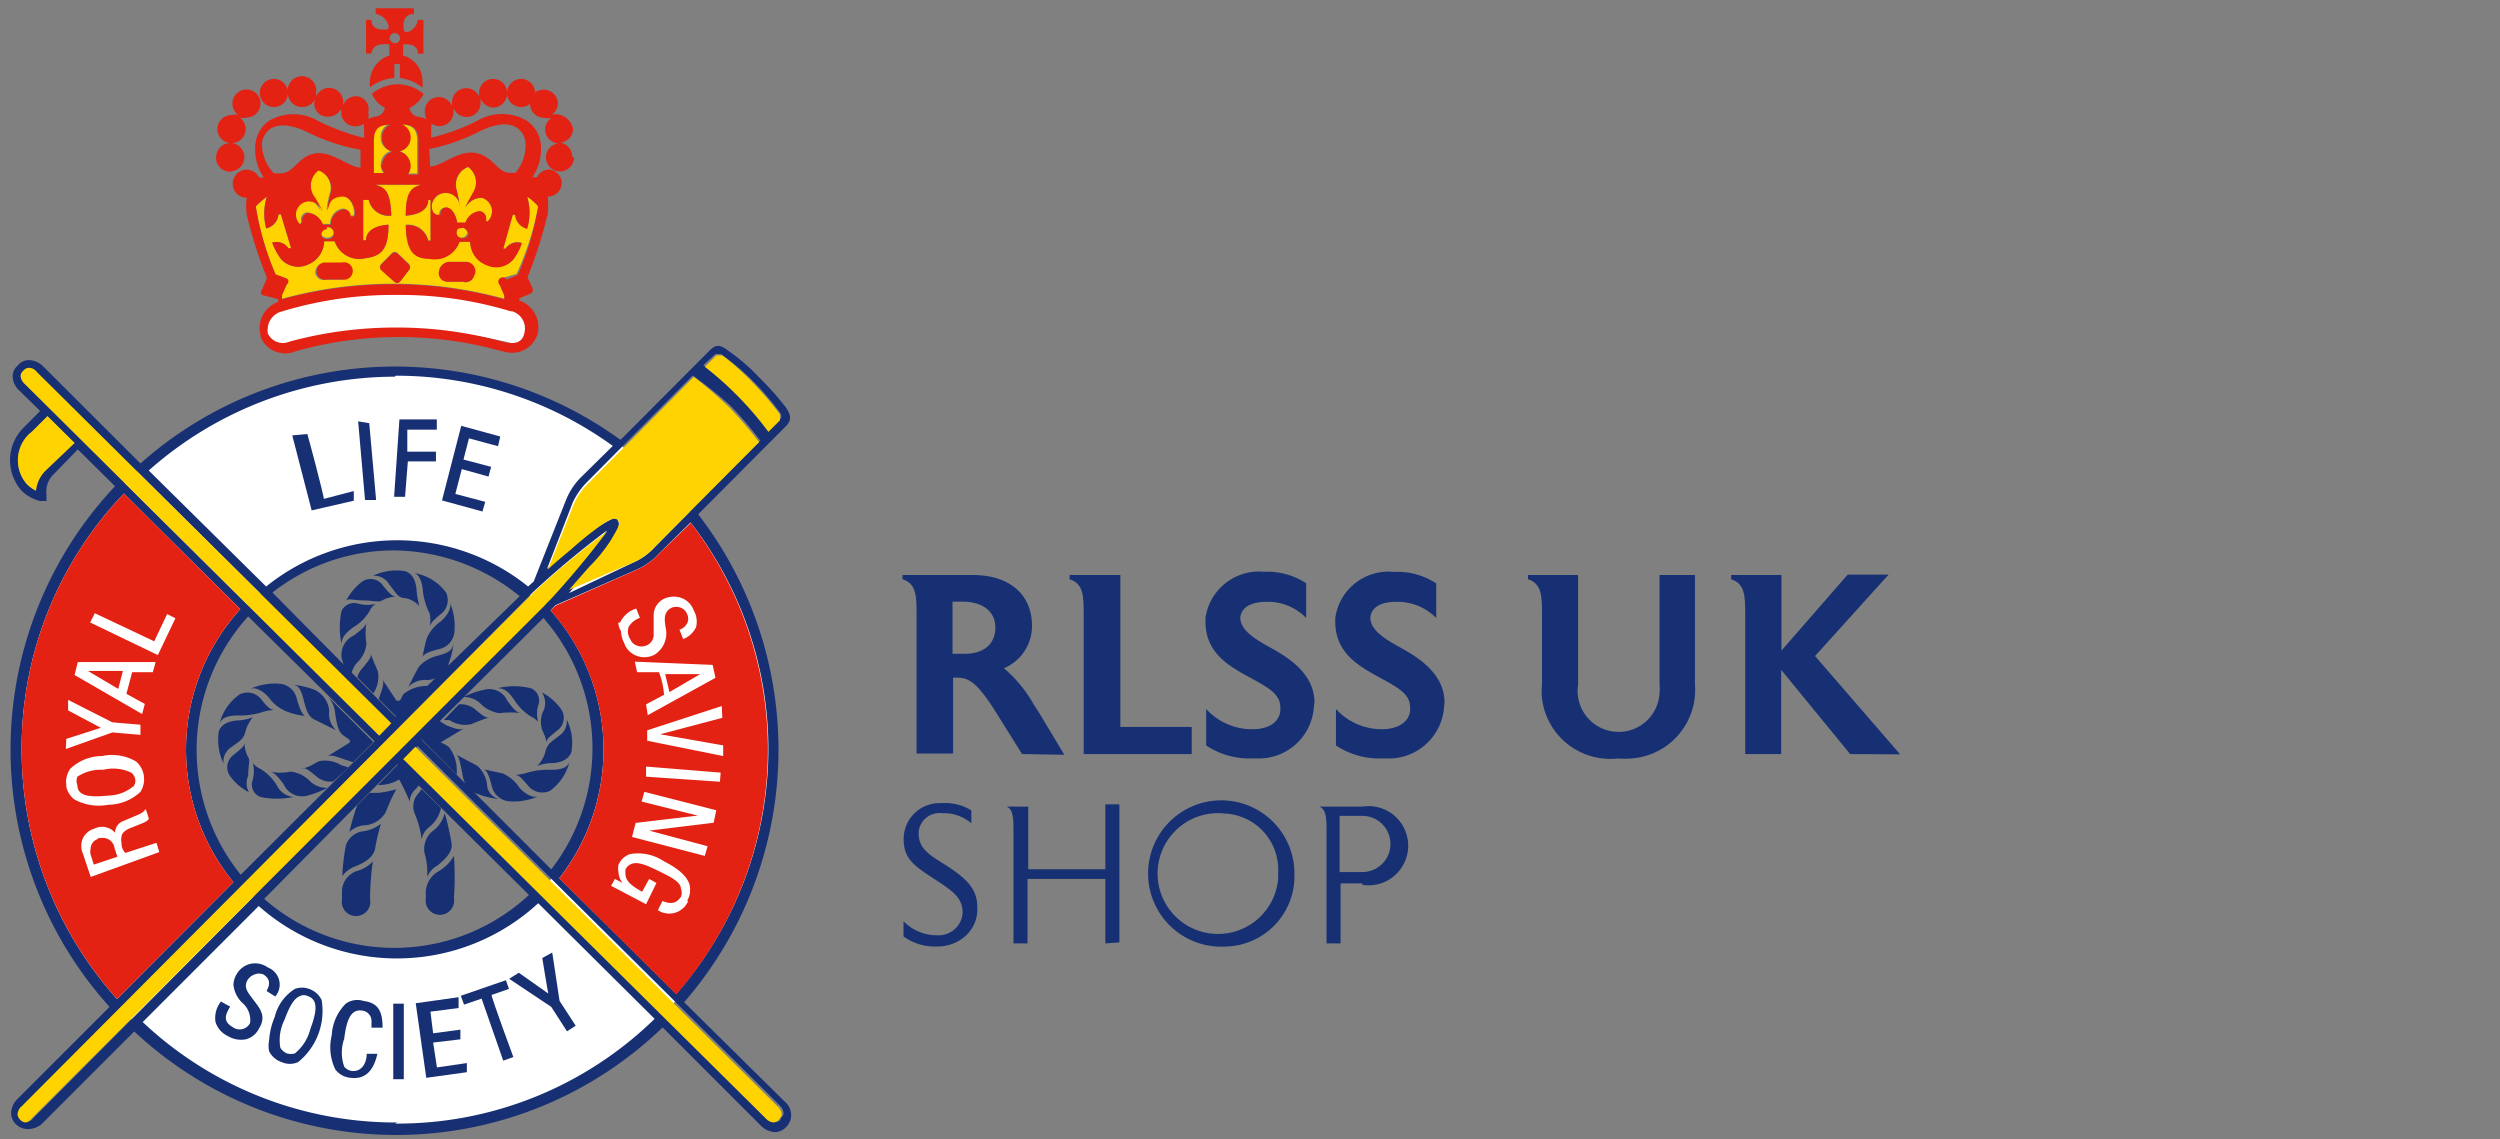 <svg id="Layer_1" data-name="Layer 1" xmlns="http://www.w3.org/2000/svg" viewBox="0 0 178 81.13"><rect x="0" y="0" width="178" height="81.13" fill="#808080" stroke="none"/><defs><style>.cls-1{fill:#fff;}.cls-2{fill:#163073;}.cls-3{fill:#ffd300;}.cls-4{fill:#e32213;}</style></defs><path class="cls-1" d="M19,22.29a28.12,28.12,0,0,1,18.12-.36s1.51,1.64-.46,2.56a33.84,33.84,0,0,0-16.55,0,1.45,1.45,0,0,1-1.33-1.55A1.4,1.4,0,0,1,19,22.29Z"/><path class="cls-1" d="M28.06,26.36A26.91,26.91,0,1,0,55,53.27,26.91,26.91,0,0,0,28.06,26.36Zm0,41.46A14.56,14.56,0,1,1,42.61,53.27,14.55,14.55,0,0,1,28.06,67.82Z"/><path class="cls-2" d="M48.71,71.36a27.42,27.42,0,0,0,1-34.74l6.2-6.23c.52-.49.39-.89,0-1.44A21.39,21.39,0,0,0,54,26.82,13.47,13.47,0,0,0,51.89,25c-.56-.43-.89-.56-1.41,0l-6.3,6.32A27.27,27.27,0,0,0,10,33L3.08,26.09a1.52,1.52,0,0,0-1-.45,1,1,0,0,0-.82.39,1,1,0,0,0-.36.79,1.43,1.43,0,0,0,.49,1l1.47,1.44L1.74,30.39a3.27,3.27,0,0,0-.2,4.55,2.85,2.85,0,0,0,1.31.73h.46v-.46a1.68,1.68,0,0,1,.52-1.45L5.54,32l2.65,2.62A27.34,27.34,0,0,0,7.8,71.69L1.25,78.24a1.48,1.48,0,0,0-.46,1,1.13,1.13,0,0,0,.36.82,1.18,1.18,0,0,0,.82.33A1.5,1.5,0,0,0,3,80l6.56-6.56a27.3,27.3,0,0,0,37.62-.29l7,7a1.53,1.53,0,0,0,1,.46,1.12,1.12,0,0,0,.79-.36,1.21,1.21,0,0,0,.36-.82,1.27,1.27,0,0,0-.46-1Zm6-18a26.48,26.48,0,0,1-6.56,17.4l-8.33-8.23a14.9,14.9,0,0,0-.62-19.07l.33-.36,5.77-2.53a4.55,4.55,0,0,0,1.6-1.14l2.27-2.23A26.3,26.3,0,0,1,54.71,53.37ZM44,37c-.23-.23-.56,0-1.38.49a22.83,22.83,0,0,0-2,1.57c-.59.49-1.18,1-1.67,1.44l1.83-4.72a5.13,5.13,0,0,1,1-1.44l7.54-7.6A28.71,28.71,0,0,1,52,28.88a28,28,0,0,1,2.13,2.49l-7.47,7.54A4.52,4.52,0,0,1,45.2,40l-4.69,2.23,1.41-1.64c.66-.79,1.22-1.44,1.58-1.93s.72-1.35.49-1.58Zm-5.31,7a14.1,14.1,0,0,1,.56,17.9L30,52.65ZM50.94,25.21h.39a17.65,17.65,0,0,1,2.36,2,21.73,21.73,0,0,1,1.87,2.2s.16.29,0,.42l-.82.82A23.33,23.33,0,0,0,50.08,26ZM28.16,26.75a26.28,26.28,0,0,1,15.47,5l-2.2,2.17a4.77,4.77,0,0,0-1.11,1.63L38,41.4l-.4.36h0a14.85,14.85,0,0,0-18.65,0L10.59,33.5a26.47,26.47,0,0,1,17.53-6.68Zm0,24.29L19.4,42.19a14,14,0,0,1,8.72-3A14.3,14.3,0,0,1,37,42.45ZM3.28,33.47a2.32,2.32,0,0,0-.72,1.47,2.79,2.79,0,0,1-.63-.45,2.58,2.58,0,0,1,.18-3.62l.15-.12,1.12-1.12,1.93,1.91ZM1.77,27.34a.86.86,0,0,1-.3-.56.55.55,0,0,1,.2-.39.55.55,0,0,1,.39-.2.72.72,0,0,1,.56.3l25.24,25-.85.88ZM17.14,62.28a14.14,14.14,0,0,1,.53-18.39l9,8.89ZM1.54,53.37A26.23,26.23,0,0,1,8.82,35.14l8.29,8.23a14.88,14.88,0,0,0-.49,19.44L8.33,71.13A26.64,26.64,0,0,1,1.54,53.37Zm.85,26.22a.68.68,0,0,1-.55.29.57.57,0,0,1-.43-.19.68.68,0,0,1,0-.4.85.85,0,0,1,.29-.55L37.92,42.19h0a64.22,64.22,0,0,1,5.31-4.43A66.06,66.06,0,0,1,38.78,43Zm25.9-25.17,9.37,9.3A14.06,14.06,0,0,1,18.81,64Zm0,25.5a26.25,26.25,0,0,1-18.13-7.15l8.26-8.26a14.84,14.84,0,0,0,19.9-.2l8.29,8.23A26.2,26.2,0,0,1,28.12,80Zm27.33-.23a.56.56,0,0,1-.39.19.88.88,0,0,1-.59-.29L28.88,54l.85-.88,25.8,25.6a.82.82,0,0,1,.26.55.63.63,0,0,1-.33.43Z"/><path class="cls-2" d="M17.77,68.64h0a1.54,1.54,0,0,0-.92.72,1.57,1.57,0,0,0-.23.76,2.07,2.07,0,0,0,.62,1.27,1.6,1.6,0,0,1,.56,1,1.19,1.19,0,0,1,0,.46.83.83,0,0,1-1.1.36.41.41,0,0,1-.11-.07c-.76-.42-.53-.92-.2-1.47h0l-.66-.36h0a1.9,1.9,0,0,0-.39,1.44,1.63,1.63,0,0,0,.85,1A1.84,1.84,0,0,0,17.5,74a1.45,1.45,0,0,0,.95-.79c.56-.88,0-1.47-.39-2s-.75-.88-.43-1.44a1,1,0,0,1,.5-.39.83.83,0,0,1,.62,0c.46.29.52.65.23,1.18h0l.62.39h0a1.3,1.3,0,0,0-.52-2.06A1.56,1.56,0,0,0,17.77,68.64Z"/><path class="cls-2" d="M21,70.41a3.23,3.23,0,0,0-1.44,2,5.1,5.1,0,0,0-.4,1.67,1.94,1.94,0,0,0,0,.76,1.52,1.52,0,0,0,.89.78,1.43,1.43,0,0,0,1.18,0,4.69,4.69,0,0,0,1.67-4.42,1.54,1.54,0,0,0-.89-.79A1.46,1.46,0,0,0,21,70.41ZM20.42,75a1,1,0,0,1-.46-.4,3.24,3.24,0,0,1,.3-2c.26-.69.59-1.48,1.08-1.67h0a.62.62,0,0,1,.59,0c.75.26.62,1.11.16,2.36A3.27,3.27,0,0,1,21,75,1,1,0,0,1,20.42,75Z"/><path class="cls-2" d="M24.62,71.46a3.44,3.44,0,0,0-1,2.26,3.58,3.58,0,0,0,.26,2.43,1.51,1.51,0,0,0,1.09.59c1.24.16,1.7-.82,1.9-1.71h-.76c0,.66-.36,1.31-1.08,1.22a.84.84,0,0,1-.52-.3,3,3,0,0,1,0-2c.16-1.31.46-2.1,1.24-2a.75.75,0,0,1,.7.81.22.22,0,0,1,0,.08v.33h.79c0-1.15-.3-1.77-1.35-1.9A1.43,1.43,0,0,0,24.62,71.46Z"/><path class="cls-2" d="M28,76.84h.75V71.46H28Z"/><path class="cls-2" d="M29.6,71.43l.75,5.31,2.89-.4v-.65L31.11,76s-.27-1.73-.27-1.77L32.78,74v-.69l-1.94.26s-.19-1.47-.19-1.54l2-.26h0V71Z"/><path class="cls-2" d="M32.81,70.9l.23.63,1.25-.43,1.54,4.42.72-.26h0S35,71.07,35,70.84l1.24-.43-.22-.62Z"/><path class="cls-2" d="M38.61,68.21s.4,2.46.43,2.53l-2.1-1.48-.69.43h0l3,2h0l1.12,1.74h0l.62-.4-1.15-1.77s-.36-2.42-.52-3.44h0Z"/><path class="cls-2" d="M20.81,31l1.38,5.34,3-.69v-.69l-2.13.56c0-.23-1.15-4.59-1.18-4.62h0Z"/><path class="cls-2" d="M25.5,30l.49,5.6h.79l-.49-5.47Z"/><path class="cls-2" d="M28.06,35.37h.78l.2-2.52h2v-.69H29V30.59h2.1v-.73l-2.66,0Z"/><path class="cls-2" d="M31.47,35.63l2.88.79.2-.69-2.13-.56s.42-1.6.46-1.77l1.9.53.19-.69L33,32.72l.39-1.51,2.07.56.16-.69-2.78-.76Z"/><path class="cls-2" d="M38.58,49.3a3.91,3.91,0,0,1,1.34,1.15A1.1,1.1,0,0,1,39.69,52c-.59.49-.75.59-.78.85a2.74,2.74,0,0,0-.27-.79,1.83,1.83,0,0,1,0-1.34A1.34,1.34,0,0,0,38.58,49.3Z"/><path class="cls-2" d="M38.81,53.6c.16-.66.39-.73.95-1.18a1.23,1.23,0,0,0,.59-1.18,3.59,3.59,0,0,1,.36,2.09c0,.43-.39.92-1.28,1a3.19,3.19,0,0,0-1.18.2A2.15,2.15,0,0,0,38.81,53.6Z"/><path class="cls-2" d="M38.32,50.22a2.15,2.15,0,0,0,0,1.18,1.55,1.55,0,0,0-.53-.39,3.8,3.8,0,0,1-1.18-1.18C36.32,49.4,36,49,35.43,49a5,5,0,0,1,2.36,0A.94.94,0,0,1,38.32,50.22Z"/><path class="cls-2" d="M36.12,49.89c.46.62.66.85,1,.89a5.67,5.67,0,0,0-1.54,0,2.34,2.34,0,0,1-1.38-.69A1.65,1.65,0,0,0,33,49.63h0a5.67,5.67,0,0,1,1.48-.52A1.4,1.4,0,0,1,36.12,49.89Z"/><path class="cls-2" d="M33.76,50.45c.59.49.82.69,1.08.62-.43.14-.86.31-1.28.49A2,2,0,0,1,32,51.27H31.6l1.08-1.12A1.61,1.61,0,0,1,33.76,50.45Z"/><path class="cls-2" d="M31.76,51.63c.72.29,1,.36,1.28.23l-1.67,1h0a2.29,2.29,0,0,1,.59.33,2.62,2.62,0,0,1,.56,1.61,2.16,2.16,0,0,1,0,.36L30,52.61l1.28-1.28Z"/><path class="cls-2" d="M32.48,53.73l1.48.78a2.06,2.06,0,0,1,.72,1.38,1.07,1.07,0,0,0,.88,1,5.31,5.31,0,0,1-1.47-.33,1.69,1.69,0,0,1-.49-.23L33.24,56a2,2,0,0,1-.3-.82C32.78,54.42,32.71,53.89,32.48,53.73Z"/><path class="cls-2" d="M35,55.92c-.16-.65-.3-1-.53-1.14l1.32.29a2.68,2.68,0,0,1,1.18,1c.29.33.88.79,1.34.63a4.31,4.31,0,0,1-2,.36A1.41,1.41,0,0,1,35,55.92Z"/><path class="cls-2" d="M37.56,55.89c-.52-.59-.59-.66-.85-.72a3.45,3.45,0,0,0,.85-.16,5,5,0,0,1,1.58-.2c.42,0,1.24,0,1.41-.59a3.59,3.59,0,0,1-1.41,2.1A1.32,1.32,0,0,1,37.56,55.89Z"/><path class="cls-2" d="M29.66,42a5.65,5.65,0,0,0,.2,1.15,2,2,0,0,0-.95-.56c-.62,0-.69-.39-1.18-.95A1.22,1.22,0,0,0,26.55,41a3.89,3.89,0,0,1,2.1-.36C29.11,40.68,29.57,41,29.66,42Z"/><path class="cls-2" d="M29.53,40.81a3.53,3.53,0,0,1,2.23,1.38,1.26,1.26,0,0,1-.42,1.57c-.59.49-.63.59-.73.82a3,3,0,0,0,0-.85,5.13,5.13,0,0,1-.49-1.54C30.09,41.8,30,41,29.53,40.81Z"/><path class="cls-2" d="M27.27,41.7c.49.59.62.72.89.78a2.22,2.22,0,0,0-.95.27c-.27.16-.66,0-1.35,0s-1-.17-1.21,0a4.14,4.14,0,0,1,1.11-1.32,1.06,1.06,0,0,1,1.47.21A.21.21,0,0,1,27.27,41.7Z"/><path class="cls-2" d="M25.57,43a2.61,2.61,0,0,0,1.18,0,1.13,1.13,0,0,0-.43.49,3.18,3.18,0,0,1-1.18,1.18c-.43.33-.82.66-.82,1.18a5.52,5.52,0,0,1,0-2.36A1,1,0,0,1,25.57,43Z"/><path class="cls-2" d="M25.21,45.24c.59-.46.82-.66.88-.92a4.78,4.78,0,0,0,0,1.51,2.08,2.08,0,0,1-.69,1.37A2.2,2.2,0,0,0,25,48l-.46-.43-.2-.65A1.51,1.51,0,0,1,25.21,45.24Z"/><path class="cls-2" d="M25.76,47.63c.49-.59.72-.85.63-1.11.16.49.39.95.52,1.31a2.14,2.14,0,0,1-.33,1.54h0l-1.14-1.15A1.48,1.48,0,0,1,25.76,47.63Z"/><path class="cls-2" d="M27,49.66c.26-.72.36-1,.23-1.28l1,1.51h.16c.17,0,.17-.26.36-.49a2.62,2.62,0,0,1,1.61-.56h.23l-2.26,2.3-1.35-1.35Z"/><path class="cls-2" d="M30.45,48.42a1.66,1.66,0,0,0-1.38.49c.27-.53.59-1.18.79-1.48a2.62,2.62,0,0,1,1.34-.75c.66-.2,1-.3,1.09-.89a5.34,5.34,0,0,1-.36,1.48.71.71,0,0,1,0,.29l-.56.56A2.17,2.17,0,0,1,30.45,48.42Z"/><path class="cls-2" d="M31.24,46.22c-.63.16-1,.3-1.15.53.08-.44.17-.86.29-1.28a2.76,2.76,0,0,1,1-1.22c.33-.29.82-.88.65-1.34a4.17,4.17,0,0,1,.33,2A1.37,1.37,0,0,1,31.24,46.22Z"/><path class="cls-2" d="M17.73,56.41a3.78,3.78,0,0,1-1.34-1.14,1.08,1.08,0,0,1,.23-1.51c.59-.49.75-.59.78-.85a2.3,2.3,0,0,0,.27,1c.16.23,0,.62,0,1.34A1.27,1.27,0,0,0,17.73,56.41Z"/><path class="cls-2" d="M21.14,49.79c.2.66.33,1,.56,1.18a4.74,4.74,0,0,1-1.31-.32,2.86,2.86,0,0,1-1.22-.95c-.26-.33-.85-.82-1.34-.66a4.33,4.33,0,0,1,2.07-.36A1.37,1.37,0,0,1,21.14,49.79Z"/><path class="cls-2" d="M20.75,48.74a6.83,6.83,0,0,1,1.54.33,1.82,1.82,0,0,1,1.15,1.51A1.66,1.66,0,0,0,23.93,52l-1.58-.79c-.42-.23-.55-.69-.72-1.34S21.31,48.74,20.75,48.74Z"/><path class="cls-2" d="M18.65,49.86c.49.59.59.62.85.69a3.11,3.11,0,0,0-.85.16,4.94,4.94,0,0,1-1.57.23c-.46,0-1.25,0-1.45.59a3.58,3.58,0,0,1,1.45-2.1A1.25,1.25,0,0,1,18.65,49.86Z"/><path class="cls-2" d="M17.5,52c-.16.66-.39.72-1,1.18a1.22,1.22,0,0,0-.59,1.18,4,4,0,0,1-.36-2.06c0-.46.39-.92,1.31-1A3.51,3.51,0,0,0,18,51.07,2.7,2.7,0,0,0,17.5,52Z"/><path class="cls-2" d="M18,55.5a2.36,2.36,0,0,0,0-1.18,1.36,1.36,0,0,0,.53.42,3.42,3.42,0,0,1,1.18,1.18,1.46,1.46,0,0,0,1.18.82,5.52,5.52,0,0,1-2.36,0A.94.94,0,0,1,18,55.51Z"/><path class="cls-2" d="M20.19,55.82c-.49-.62-.65-.81-1-.88a3.84,3.84,0,0,0,1.51,0,2.25,2.25,0,0,1,1.41.72,1.69,1.69,0,0,0,1.21.43,6.59,6.59,0,0,1-1.57.59A1.43,1.43,0,0,1,20.19,55.82Z"/><path class="cls-2" d="M22.55,55.3c-.59-.49-.85-.69-1.11-.59.52,0,.95-.39,1.31-.52a2.2,2.2,0,0,1,1.54.29l.52.16-1.08,1A1.55,1.55,0,0,1,22.55,55.3Z"/><path class="cls-2" d="M24.58,54.09c-.72-.26-1-.36-1.28-.23l1.61-1v-.16l-.49-.36c-.36-.26-.46-.89-.56-1.58a2,2,0,0,0-.56-1.21l3.28,3.28-1.44,1.44Z"/><path class="cls-2" d="M31.14,61.63a1.56,1.56,0,0,0-.72.82,5.18,5.18,0,0,0-.2-1.74,1.65,1.65,0,0,1,.59-1.54,2.2,2.2,0,0,0,.85-1.28,17.75,17.75,0,0,1,.49,2.16C32.25,60.61,31.76,61.13,31.14,61.63Z"/><path class="cls-2" d="M32.32,60.94a21.17,21.17,0,0,1,0,3,1,1,0,1,1-2,.36,1.09,1.09,0,0,1,0-.36v-.2a1.77,1.77,0,0,1,.85-1.67A3.06,3.06,0,0,0,32.32,60.94Z"/><path class="cls-2" d="M30.58,58.87a1.46,1.46,0,0,0-.56.89,6.74,6.74,0,0,0-.52-1.9,1.36,1.36,0,0,1,.33-1.41l.19-.26,1.38,1.34A2.33,2.33,0,0,1,30.58,58.87Z"/><path class="cls-2" d="M29.53,56.25a1.21,1.21,0,0,0-.36.82,14.15,14.15,0,0,0-.75-1.57,2.77,2.77,0,0,1-1.51.39h0l1.44-1.47,1.48,1.47A2.6,2.6,0,0,1,29.53,56.25Z"/><path class="cls-2" d="M25.37,61.66a2,2,0,0,0-1,.72,14.84,14.84,0,0,1,.26-2.2,1.5,1.5,0,0,1,1.28-1,2.59,2.59,0,0,0,1.21-.53,15.62,15.62,0,0,0-.39,1.64C26.65,60.94,26.19,61.3,25.37,61.66Z"/><path class="cls-2" d="M26.55,61.33a18.63,18.63,0,0,0-.2,2.69,1,1,0,0,1-.81,1.18,1,1,0,0,1-1.19-.82,1.09,1.09,0,0,1,0-.36v-.59A1.54,1.54,0,0,1,25.47,62,2.42,2.42,0,0,0,26.55,61.33Z"/><path class="cls-2" d="M25.83,58.77a1.84,1.84,0,0,0-.95.46,14.24,14.24,0,0,1,.56-1.9l.88-.88h.62a6.76,6.76,0,0,0,1.28-.26,12,12,0,0,0-.75,1.63A1.89,1.89,0,0,1,25.83,58.77Z"/><path class="cls-3" d="M28.71,54.05l.86-.88,25.79,25.6a.86.86,0,0,1,.3.56.67.67,0,0,1-.2.39.55.55,0,0,1-.39.2.86.86,0,0,1-.56-.3Z"/><path class="cls-3" d="M54.71,30.75l.82-.82V29.5a23,23,0,0,0-1.87-2.19,17.84,17.84,0,0,0-2.23-2H51l-.81.81A23.89,23.89,0,0,1,54.71,30.75Z"/><path class="cls-3" d="M27.11,11.74a1,1,0,0,1,.75-1,.93.93,0,0,1-.75-1,.93.93,0,0,1,.62-.92c-.82,0-1.21.27-1.21,1.15v2.36h.78A1,1,0,0,1,27.11,11.74Zm1.28-1a1,1,0,0,1,.55,1.61h.76V10c0-.85-.4-1.11-1.18-1.15a1,1,0,0,1,.62.92,1,1,0,0,1-.66,1Zm2.88,4.53a.46.46,0,0,1,.42-.49h.07c.43,0,.72.59.79,1.08h.59a1.21,1.21,0,0,1,1-.82.52.52,0,0,1,.47.57s0,.06,0,.08,0,.2.19,0a1,1,0,0,0-.49-1.6,1.29,1.29,0,0,0-1.18.72c.16-.56.46-.75.62-1.21a1.36,1.36,0,0,0-.42-1.71,1.37,1.37,0,0,0-.85,1.54,6.61,6.61,0,0,1,.26,1.31,1,1,0,0,0-1-1,1,1,0,0,0-1,.89,1,1,0,0,0,.12.52S31.24,15.41,31.27,15.28Zm1.64.92c-.26,0-.49,0-.49.29a.39.39,0,0,0,.36.43h0a.43.43,0,0,0,.49-.3A.42.42,0,0,0,32.91,16.2Zm-11.47-.43a.52.52,0,0,1,.37-.64l.05,0a1.25,1.25,0,0,1,1.08.82h.56a1.1,1.1,0,0,1,.82-1.08.49.49,0,0,1,.58.39.34.34,0,0,1,0,.1h.23c.23,0,0-1.5-.88-1.41s-.82.63-1,1a7.43,7.43,0,0,1,.27-1.31,1.36,1.36,0,0,0-.89-1.54,1.34,1.34,0,0,0-.39,1.7c.16.46.42.66.59,1.22-.23-.36-.46-.82-1.18-.73a1,1,0,0,0-.46,1.61S21.47,16,21.44,15.77Zm15.34,3.74a20.52,20.52,0,0,0,1.54-4.82,4.71,4.71,0,0,0-.79-.69h0a3.89,3.89,0,0,1,0,2.29,1.1,1.1,0,0,1-.85-1h-.17l-.68,2.42H36a1,1,0,0,1,1.15-.42,4.08,4.08,0,0,1-.59,1.18,1.67,1.67,0,0,1-1.9.39,1.78,1.78,0,0,1-1.18-1.67h-.76a1.87,1.87,0,0,1-2.16,1.21c-1.08,0-1.64-.52-1.67-2.39a1.46,1.46,0,0,1,1.6,1.11h.17V14.23h-.17c0,.85-.95,1.08-1.6,1.15,0-1.87.49-2,1.11-2.23H26.71c.63.19,1.09.36,1.15,2.23a1.5,1.5,0,0,1-1.61-1.15h-.39v2.88h.2c0-.85,1-1.08,1.6-1.11,0,1.87-.59,2.26-1.67,2.39a1.84,1.84,0,0,1-2.16-1.21h-.75a1.85,1.85,0,0,1-1.18,1.67A1.69,1.69,0,0,1,20,18.46a5.77,5.77,0,0,1-.62-1.18,1,1,0,0,1,1.15.42h.2L20,15.28h-.17a1.14,1.14,0,0,1-.88,1A4.06,4.06,0,0,1,19,14h0a9.86,9.86,0,0,0-.79.69,20.44,20.44,0,0,0,1.41,4.85l.79.29a.31.31,0,0,1,0,.42s0,0,0,0l-.33.72v.3a29.74,29.74,0,0,1,15.83,0v-.26l-.33-.76a.29.29,0,0,1,.08-.41l.12-.05Zm-12.43.42H23.21a.63.63,0,0,1-.76-.45h0a.7.7,0,0,1,.53-.75h1.28a.62.62,0,0,1,.68.55v0a.58.58,0,0,1-.55.62Zm4.76-.69-.63.82a.28.28,0,0,1-.41,0h0l-.92-.82a.31.31,0,0,1,0-.45l.75-.76a.3.3,0,0,1,.42,0h0l.79.76A.33.33,0,0,1,29.11,19.24Zm3.9.82H31.89a.62.62,0,0,1-.65-.59.82.82,0,0,1,.68-.82h1.32a.7.7,0,0,1,.52.76.62.62,0,0,1-.54.7.74.74,0,0,1-.21,0ZM22.88,16.62c0,.2.23.33.49.3s.43-.23.39-.43a.41.41,0,0,0-.49-.29.38.38,0,0,0-.39.39Z"/><path class="cls-3" d="M42.61,37.53c.82-.59,1.15-.72,1.38-.49s0,.56-.49,1.41a11.3,11.3,0,0,1-1.58,1.94L40.51,42,45.2,40a4.52,4.52,0,0,0,1.41-1.05l7.44-7.47A28,28,0,0,0,51.92,29a30.64,30.64,0,0,0-2.52-2.17l-7.54,7.61a4.81,4.81,0,0,0-1,1.44L39,40.55c.49-.46,1.08-.95,1.67-1.44A24.77,24.77,0,0,1,42.61,37.53Z"/><path class="cls-3" d="M2.62,26.49a.72.72,0,0,0-.56-.3.55.55,0,0,0-.39.2.55.55,0,0,0-.2.39.86.86,0,0,0,.3.56L27,52.38l.85-.88Z"/><path class="cls-3" d="M38.78,43.11a4.89,4.89,0,0,1,.39-.4,61.74,61.74,0,0,0,4.06-4.88,55.28,55.28,0,0,0-4.75,3.9l-.56.52h0L1.54,78.77a.81.81,0,0,0-.29.56.54.54,0,0,0,.19.39.56.56,0,0,0,.4.2.75.75,0,0,0,.42-.3Z"/><path class="cls-3" d="M3.28,33.47a2.32,2.32,0,0,0-.72,1.47,2.79,2.79,0,0,1-.63-.45,2.58,2.58,0,0,1,.18-3.62l.15-.12,1.12-1.12,1.93,1.91Z"/><path class="cls-4" d="M26.45,3.81h-.39V1.41h.39c0,.69.62.72,1.05.69s0-1-.75-1.11V.59h2.72V1c-.76,0-.79.69-.72,1.11s.91,0,1-.69h.4v2.4h-.4c0-.66-.62-.69-1.05-.66v.79a1.9,1.9,0,0,1,1.38,1.87,1.48,1.48,0,0,1,0,.42,3.28,3.28,0,0,0-1.61-.69v-1h-.39v1a3.35,3.35,0,0,0-1.74.66,1.27,1.27,0,0,1,0-.39,2,2,0,0,1,1.38-1.87V3.15C27.07,3.12,26.55,3.15,26.45,3.81Zm1.31-1.09a.36.36,0,1,0,.72,0,.36.36,0,0,0-.36-.36h0a.36.36,0,0,0-.38.34.3.3,0,0,0,0,.16Zm13.11,8.49a1,1,0,1,1-1.11-1,1,1,0,0,1-.95-1,1,1,0,0,1,.46-.82,1.19,1.19,0,0,1-.53,0,1,1,0,0,1-1-1v0a.94.94,0,0,1,.92-1,.06.06,0,0,1,.06,0,1,1,0,0,1,1,.95v0a.94.94,0,0,1-.43.82,1.29,1.29,0,0,1,1.51,1,1,1,0,0,1-.92,1,1,1,0,0,1,.86,1Zm-24.32,1a1,1,0,0,1-1.16-.84,1.1,1.1,0,0,1,0-.18,1,1,0,0,1,1-1,1,1,0,0,1-.91-1,1,1,0,0,1,1-1h0a1,1,0,0,1,.49,0,1,1,0,0,1-.42-.82,1,1,0,1,1,1,1h0a1,1,0,0,1-.49,0,1,1,0,0,1,.43.82,1,1,0,0,1-1,1,1,1,0,0,1,.91,1,1,1,0,0,1-.95,1ZM40,13a1,1,0,0,1-1,1,6.22,6.22,0,0,1,0,1.22,32.54,32.54,0,0,1-1.44,4.52l.36.79a.29.29,0,0,1-.16.38h0l-.78.33v.16a2,2,0,0,1,1.27,2.46,1.9,1.9,0,0,1-2.43,1.15l-.09,0a27.11,27.11,0,0,0-14.68,0,1.9,1.9,0,0,1-2.49-1l0-.09a2,2,0,0,1,1.25-2.43v-.19L18.65,21a.25.25,0,0,1,0-.36l.36-.85a30.88,30.88,0,0,1-1.44-4.49,4.16,4.16,0,0,1,0-1.22,1,1,0,1,1,0-2,1,1,0,0,1,.88.56h.33a3.59,3.59,0,0,1-.59-2.43,2.32,2.32,0,0,1,.95-1.6,3.45,3.45,0,0,1,3.51,0,15.73,15.73,0,0,0,3.28,1.21V9.18a.65.65,0,0,1,0-.39A1,1,0,0,1,25.3,9a1,1,0,0,1-1-.91V8a.71.71,0,0,1,0-.29,1,1,0,0,1-.92.59.92.92,0,0,1-1-.81A1,1,0,0,1,22.45,7a1,1,0,0,1-.95.62,1,1,0,0,1-1-1,1,1,0,0,1-1,1h0a1,1,0,0,1-1-1h0a1,1,0,0,1,1-1h0a1,1,0,0,1,1,1,1,1,0,0,1,2-.36,1.09,1.09,0,0,1,0,.36.61.61,0,0,1,0,.27,1,1,0,0,1,1.93.36v0a.76.76,0,0,1,0,.3A.92.92,0,0,1,26.22,8h0a1.35,1.35,0,0,1,0,.49,1.25,1.25,0,0,1,.53-.19.72.72,0,0,0,.65-.63,1.94,1.94,0,0,1-.92-1A3,3,0,0,1,28.29,6a2.86,2.86,0,0,1,1.87.69,2.19,2.19,0,0,1-1,1,.73.73,0,0,0,.66.63,1.38,1.38,0,0,1,.56.19A.93.93,0,0,1,30.25,8a1,1,0,0,1,1.94-.42.76.76,0,0,1,0-.3,1,1,0,0,1,1-1h0a1,1,0,0,1,.92.59V6.62a1,1,0,0,1,1-1,1,1,0,0,1,1,1,1,1,0,0,1,.92-1h.07a1,1,0,0,1,1,1v0a1,1,0,0,1-1,1,1,1,0,0,1-1-.92V6.66a1,1,0,0,1-1,1A1,1,0,0,1,34.22,7v.26a1,1,0,0,1-1.93.43,1.4,1.4,0,0,1,0,.29,1,1,0,0,1-1,1h0a.91.91,0,0,1-.59-.19,1.27,1.27,0,0,1,0,.39V9.8A14.68,14.68,0,0,0,34,8.59a3.48,3.48,0,0,1,3.5,0,2.33,2.33,0,0,1,1,1.61,3.58,3.58,0,0,1-.59,2.42h.32a1,1,0,0,1,.89-.55,1,1,0,0,1,.88.95Zm-9.37-1.15c.85,0,2-1.21,3.27-.95s1.48,1.38,2.4,1.41h.39a3,3,0,0,0,.72-2.2,1.44,1.44,0,0,0-.59-1c-.59-.4-1.47-.33-2.65.23a13.61,13.61,0,0,1-3.61,1.27Zm-11,.49H20c.91,0,1.21-1.18,2.39-1.41s2.49,1,3.28,1V10.66a13.59,13.59,0,0,1-3.77-1.25c-1.18-.56-2.07-.62-2.66-.23a1.47,1.47,0,0,0-.59,1,3,3,0,0,0,.86,2.16Zm16.75,9.83A27.13,27.13,0,0,0,28.22,21a27.18,27.18,0,0,0-8.16,1.18,1.33,1.33,0,0,0-1,1.22,1.71,1.71,0,0,0,0,.32,1.18,1.18,0,0,0,1.56.6h0a28.86,28.86,0,0,1,7.57-1,28.5,28.5,0,0,1,7.57,1c1,.27,1.44,0,1.57-.59a1.27,1.27,0,0,0-.89-1.57l-.16,0ZM27.21,11.8a1,1,0,0,1,.75-1,.94.94,0,0,1-.75-1,.91.91,0,0,1,.62-.92c-.82,0-1.21.26-1.21,1.15v2.29h.78a1,1,0,0,1-.29-.62Zm1.27-1a1.06,1.06,0,0,1,.76,1,1.07,1.07,0,0,1-.2.63h.75V10c0-.85-.39-1.11-1.18-1.15a1,1,0,0,1,.63.92,1,1,0,0,1-.76,1Zm2.89,4.52a.46.46,0,0,1,.34-.55h.05c.43,0,.72.59.79,1.08h.59a1.21,1.21,0,0,1,1-.82.52.52,0,0,1,.47.57s0,.06,0,.08,0,.2.19,0a1,1,0,0,0-.49-1.6,1.29,1.29,0,0,0-1.18.72,10.6,10.6,0,0,1,.62-1.21,1.36,1.36,0,0,0-.42-1.71,1.33,1.33,0,0,0-.85,1.51,12.19,12.19,0,0,1,.26,1.34,1,1,0,0,0-1-1,1,1,0,0,0-1,.89,1,1,0,0,0,.12.52s.3.26.33.13Zm1.64.92c-.27,0-.49,0-.49.3a.39.39,0,0,0,.35.42h0a.42.42,0,0,0,.49-.29.63.63,0,0,0-.49-.49Zm-11.48-.42a.54.54,0,0,1,.37-.65H22A1.25,1.25,0,0,1,23,16h.56a1.09,1.09,0,0,1,.82-1.08.48.48,0,0,1,.58.38.41.41,0,0,1,0,.11h.23c.23,0,0-1.51-.89-1.41s-.82.62-1,1a7.69,7.69,0,0,1,.27-1.35,1.36,1.36,0,0,0-.89-1.51,1.35,1.35,0,0,0-.39,1.71A11.26,11.26,0,0,1,23,15.08c-.23-.36-.46-.82-1.18-.72a.94.94,0,0,0-.72,1.14,1,1,0,0,0,.26.47s.13,0,.1-.2ZM36.09,19.9l.78-.33a20.3,20.3,0,0,0,1.45-4.88,3.47,3.47,0,0,0-.79-.69h0a3.89,3.89,0,0,1,0,2.29,1.13,1.13,0,0,1-.85-1h-.17l-.68,2.42H36a1,1,0,0,1,1.15-.39,3.75,3.75,0,0,1-.59,1.14,1.6,1.6,0,0,1-1.9.43,1.78,1.78,0,0,1-1.18-1.67h-.76a1.87,1.87,0,0,1-2.16,1.21c-1.08,0-1.64-.52-1.67-2.39a1.46,1.46,0,0,1,1.6,1.11h.17V14.23h-.17c0,.85-.95,1.08-1.6,1.11,0-1.83.49-2,1.11-2.19H26.71c.63.19,1.09.36,1.15,2.19a1.47,1.47,0,0,1-1.61-1.11h-.39v2.88h.2c0-.85,1-1.08,1.6-1.11,0,1.87-.59,2.23-1.67,2.39a1.84,1.84,0,0,1-2.16-1.21h-.75a1.85,1.85,0,0,1-1.18,1.67A1.62,1.62,0,0,1,20,18.42a4.34,4.34,0,0,1-.62-1.14,1,1,0,0,1,1.15.39h.2L20,15.25h-.17a1.14,1.14,0,0,1-.88,1A4.24,4.24,0,0,1,19,14h0a6.51,6.51,0,0,0-.79.69,20.44,20.44,0,0,0,1.41,4.85l.79.29s.29.17,0,.43l-.33.75v.3a29.74,29.74,0,0,1,15.83,0v-.26l-.33-.76a.31.31,0,0,1,.43-.46h0Zm-11.64,0H23.3a.62.62,0,0,1-.75-.46h0a.65.65,0,0,1,.53-.75h1.27a.62.62,0,1,1,.29,1.21.71.71,0,0,1-.29,0Zm4.66-.66-.63.82a.28.28,0,0,1-.41,0h0l-.92-.82a.29.29,0,0,1,0-.41h0l.75-.76a.3.3,0,0,1,.42,0h0l.79.76A.33.33,0,0,1,29.11,19.24Zm4.65.36a.61.61,0,0,1-.75.46H31.89a.62.62,0,0,1-.65-.59.82.82,0,0,1,.68-.82h1.32a.67.67,0,0,1,.61.7.75.75,0,0,1-.09.29ZM23.27,16.33a.38.38,0,0,0-.39.39v0c0,.2.23.33.49.3a.39.39,0,0,0,.39-.43.42.42,0,0,0-.42-.43h-.07Z"/><path class="cls-4" d="M49.85,48H47.36s.3,1.24.3,1.28Zm-.68-10.75L46.9,39.44a4.55,4.55,0,0,1-1.6,1.14l-5.77,2.56-.33.33a14.9,14.9,0,0,1,.62,19.07l8.33,8.26A26.51,26.51,0,0,0,49.17,37.21Zm2.26,13.86L47,52.28l4.49.79v.76l-5.41-1.09V52l5.31-1.73Zm-.49-2.85-4.82,2.66L46,50.15l1.28-.68a5.66,5.66,0,0,0-.36-1.61H45.36l-.16-.75,5.54.23Zm-6.79-3.93a1.85,1.85,0,0,1,1.15-1l.26.66a1.56,1.56,0,0,0-.79.62,1,1,0,0,0,.1.89.8.8,0,0,0,.46.46.92.92,0,0,0,.69,0,.83.83,0,0,0,.52-.86V43.89a1.32,1.32,0,0,1,.86-1.31,1.71,1.71,0,0,1,1.14,0,1.51,1.51,0,0,1,.86.89,1.61,1.61,0,0,1,.16,1.18,1.64,1.64,0,0,1-.92.85l-.26-.66a1,1,0,0,0,.56-.49.76.76,0,0,0,0-.59.85.85,0,0,0-.46-.49.94.94,0,0,0-.66,0c-.59.3-.52.85-.42,1.44a1.79,1.79,0,0,1-.79,1.9A1.54,1.54,0,0,1,44.53,46a1.67,1.67,0,0,1-.08-.2,1.93,1.93,0,0,1-.23-.85,1.37,1.37,0,0,1-.2-.62ZM49,64.15h0a1.47,1.47,0,0,1-1.93.78l-.23-.12.33-.66c.62.26,1,.16,1.31-.29a.76.76,0,0,0,0-.59c0-.5-.85-.89-1.58-1.25s-1.44-.69-1.9-.52a.77.77,0,0,0-.46.39,1.27,1.27,0,0,0,0,.39c0,.49.59.89,1.18,1.21l.5-.91.52.29L46,64.38l-2.49-1.31.27-.49.55.29a1.29,1.29,0,0,1-.29-.75,1.32,1.32,0,0,1,0-.56,1.38,1.38,0,0,1,.82-.75,3.3,3.3,0,0,1,2.42.52c.66.33,1.58.89,1.81,1.64a1.57,1.57,0,0,1-.17,1.18Zm1.81-5.57-4.59.56,4.16,1.11-.2.69L45,59.59l.26-1,4.42-.52-4-1,.2-.69L51,57.69Zm.45-2.92L46,55.3v-.72l5.31.43ZM8.82,35.14A26.23,26.23,0,0,0,1.54,53.37,26.66,26.66,0,0,0,8.33,71.13l8.29-8.32a14.88,14.88,0,0,1,.49-19.44Zm-3.28,12h5.54l-.2.72H9.41L9,49.4l1.31.72-.19.72L5.31,48.06Zm-.82,5.47,2.46-.79L4.85,50.58v-.75h0L8,51.43H8L10,51.6v.72L8,52.15,4.69,53.33Zm0,3.28A1.64,1.64,0,0,1,5,54.74a3.29,3.29,0,0,1,2.27-.91,3.36,3.36,0,0,1,2.42.39A1.68,1.68,0,0,1,10,56.38a3.42,3.42,0,0,1-2.29.92,3.61,3.61,0,0,1-2.43-.39A1.56,1.56,0,0,1,4.72,56Zm1.74,6.55h0L5.9,60.77a1.35,1.35,0,0,1,0-1.08A1.3,1.3,0,0,1,6.72,59a1.22,1.22,0,0,1,1.47.29h0a.91.91,0,0,1,.63-.85l.85-.36c.49-.2.62-.33.69-.49h0a5.08,5.08,0,0,1,.23.69h0c0,.16-.4.32-.66.42h0l-.75.3c-.33.16-.53.36-.53.59a.86.86,0,0,0,0,.39,1,1,0,0,0,.27.75l2.22-.72.2.66Zm4.78-15.8L6.42,44.32l.33-.66,4.23,2,.92-1.94.59.3ZM9.47,56.05a.79.79,0,0,0,.17-.49h0a.78.78,0,0,0-.3-.55,3,3,0,0,0-2-.2,3,3,0,0,0-1.83.49.76.76,0,0,0,0,.59c0,.82.92.89,2.26.75A2.8,2.8,0,0,0,9.47,56Zm-1.05-7,.33-1.28H6.26ZM7,59.73H7a.74.74,0,0,0-.55.72.86.86,0,0,0,0,.39l.23.72L8.36,61l-.2-.59a.85.85,0,0,0-1-.74l-.2,0Z"/><path class="cls-2" d="M72.77,53.69,71.09,51c-1.57-2.56-2.16-2.75-3-2.75h-.23v5.4H65.26V43.86c0-1.41,0-2.29-1-2.62v-.3h5c2.62,0,4.22,1.38,4.22,3.64a3.27,3.27,0,0,1-2,3,9.49,9.49,0,0,1,2.13,2.59l.46.72,1.71,2.85Zm-4.2-10.85h-.75v3.71h.88c1.25,0,2.17-.62,2.17-1.87S69.82,42.84,68.57,42.84Z"/><path class="cls-2" d="M77.16,53.69V43.86c0-1.41,0-2.29-1-2.62v-.3h3.61V51.76h5.08v1.93Z"/><path class="cls-2" d="M93.55,50.29A3.93,3.93,0,0,1,89.42,54l-.26,0a5.59,5.59,0,0,1-3.28-.92V50.48a4.4,4.4,0,0,0,3.28,1.44c1.08,0,1.9-.42,2-1.31v-.23c0-1-.89-1.44-2.33-2.23s-3-1.73-3-3.9V44A3.85,3.85,0,0,1,90,40.71a5.05,5.05,0,0,1,3,.82V44a3.79,3.79,0,0,0-2.82-1.15c-1.15,0-1.81.43-1.87,1.12h0c0,.78.75,1.37,2,2.06s3.28,1.84,3.28,4Z"/><path class="cls-2" d="M102.82,50.29A3.94,3.94,0,0,1,98.7,54l-.3,0a5.61,5.61,0,0,1-3.28-.92V50.48a4.4,4.4,0,0,0,3.28,1.44c1,0,1.9-.42,2-1.31a.88.88,0,0,0,0-.23c0-1-.89-1.44-2.33-2.23s-3-1.73-3-3.9V44a3.83,3.83,0,0,1,4.19-3.28,5,5,0,0,1,3,.82V44a3.88,3.88,0,0,0-2.86-1.15c-1.14,0-1.77.43-1.83,1.12h0c0,.78.75,1.37,2,2.06s3.28,1.84,3.28,4Z"/><path class="cls-2" d="M115.21,54a4.89,4.89,0,0,1-5.42-4.28,5.22,5.22,0,0,1,0-1V43.86c0-1.41,0-2.29-1-2.62v-.3h3.57v7.8a2.92,2.92,0,1,0,5.8.62,3.21,3.21,0,0,0,0-.62v-7.8h2.52v7.8A4.89,4.89,0,0,1,116.18,54,5.24,5.24,0,0,1,115.21,54Z"/><path class="cls-2" d="M131.73,53.69l-4.91-6v6h-2.56V43.86c0-1.41,0-2.29-1-2.62v-.3h3.58v5.38l4.72-5.41h2.91l-5.24,5.8,6.06,7Z"/><path class="cls-2" d="M69.59,64.77a2.56,2.56,0,0,1-1,2,3,3,0,0,1-1.9.62,3.75,3.75,0,0,1-2.36-.72V65.59a3.27,3.27,0,0,0,2.36,1A1.72,1.72,0,0,0,68.54,65v0h0c0-1.15-.79-1.61-2.13-2.49s-2.07-1.38-2.07-2.76a2.56,2.56,0,0,1,2.55-2.57l.27,0a3.53,3.53,0,0,1,2,.52v.92a3,3,0,0,0-2.06-.72,1.5,1.5,0,0,0-1.69,1.29c0,.06,0,.12,0,.18h0c0,1,.73,1.48,1.68,2.07,1.67,1.05,2.49,1.8,2.49,3.11v.26Z"/><path class="cls-2" d="M78.7,67.17V62.58H73.16v4.59h-1v-8h0c0-.82,0-1.55-.49-1.74h1.54v4.46H78.7V57.27h1V67.1Z"/><path class="cls-2" d="M87.16,67.4a5.21,5.21,0,1,1,5-5.41v.23a5,5,0,0,1-4.78,5.17Zm0-9.48A4.3,4.3,0,1,0,91,62.62a2.68,2.68,0,0,0,0-.4,4,4,0,0,0-3.69-4.29h-.17Z"/><path class="cls-2" d="M97,62.9H95.45v4.27h-1v-8h0c0-.82,0-1.55-.52-1.74H97A2.82,2.82,0,1,1,97,63h0Zm0-4.81H95.38v4H97a2,2,0,1,0,0-4Z"/></svg>